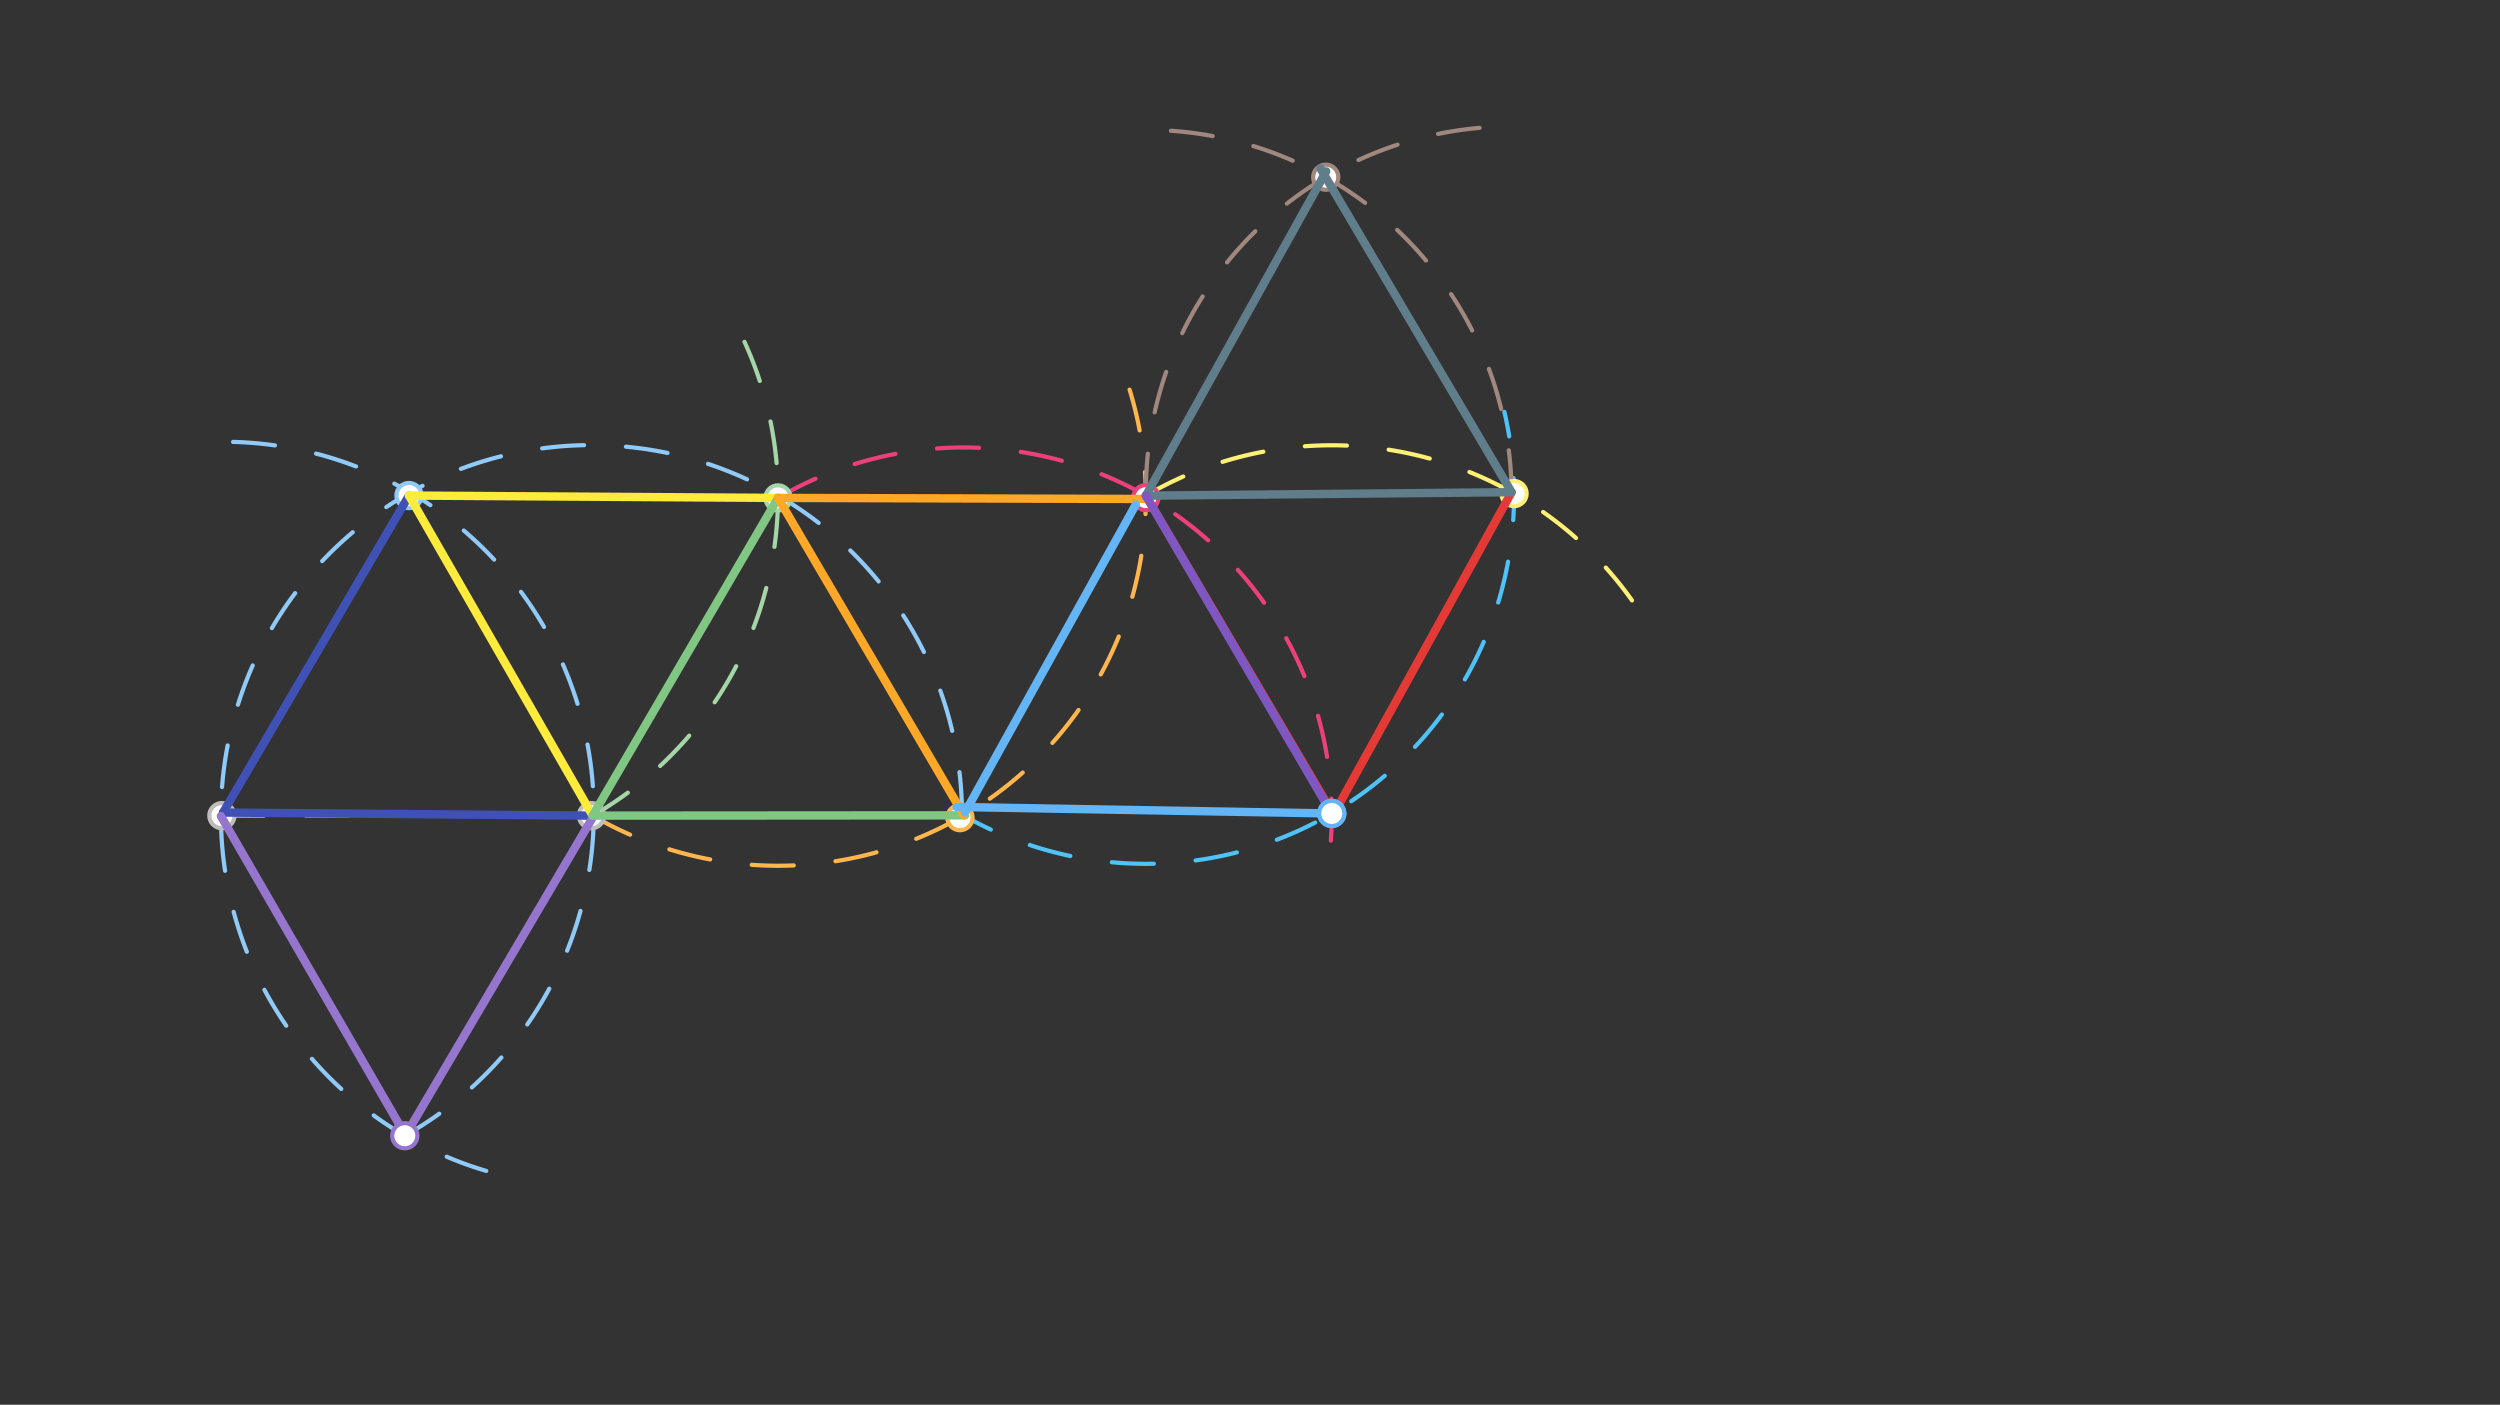 <svg xmlns="http://www.w3.org/2000/svg" class="svg--1it" height="100%" preserveAspectRatio="xMidYMid meet" viewBox="0 0 595.276 334.488" width="100%"><rect x="0" y="0" width="595.276" height="334.488" fill="#333333" stroke="none"/><defs><marker id="marker-arrow" markerHeight="16" markerUnits="userSpaceOnUse" markerWidth="24" orient="auto-start-reverse" refX="24" refY="4" viewBox="0 0 24 8"><path d="M 0 0 L 24 4 L 0 8 z" stroke="inherit"></path></marker></defs><g class="aux-layer--1FB"><g class="element--2qn"><line stroke="#BDBDBD" stroke-dasharray="10" stroke-linecap="round" stroke-width="1" x1="52.837" x2="140.837" y1="194.212" y2="194.212"></line></g><g class="element--2qn"><path d="M 115.775 278.808 A 88.23 88.23 0 1 1 229.04 196.428" fill="none" stroke="#90CAF9" stroke-dasharray="10" stroke-linecap="round" stroke-width="1"></path></g><g class="element--2qn"><path d="M 96.154 270.557 A 88.287 88.287 0 0 0 51.518 105.202" fill="none" stroke="#90CAF9" stroke-dasharray="10" stroke-linecap="round" stroke-width="1"></path></g><g class="element--2qn"><path d="M 141.117 194.212 A 87.871 87.871 0 0 0 176.27 79.287" fill="none" stroke="#A5D6A7" stroke-dasharray="10" stroke-linecap="round" stroke-width="1"></path></g><g class="element--2qn"><path d="M 141.117 194.212 A 87.591 87.591 0 0 0 268.571 91.526" fill="none" stroke="#FFB74D" stroke-dasharray="10" stroke-linecap="round" stroke-width="1"></path></g><g class="element--2qn"><path d="M 185.255 118.555 A 87.591 87.591 0 0 1 315.719 209.652" fill="none" stroke="#EC407A" stroke-dasharray="10" stroke-linecap="round" stroke-width="1"></path></g><g class="element--2qn"><path d="M 227.108 192.808 A 87.664 87.664 0 0 0 358.213 98.089" fill="none" stroke="#4FC3F7" stroke-dasharray="10" stroke-linecap="round" stroke-width="1"></path></g><g class="element--2qn"><path d="M 272.844 118.02 A 87.664 87.664 0 0 1 393.739 151.125" fill="none" stroke="#FFF176" stroke-dasharray="10" stroke-linecap="round" stroke-width="1"></path></g><g class="element--2qn"><path d="M 272.844 118.02 A 87.087 87.087 0 0 1 352.813 30.403" fill="none" stroke="#A1887F" stroke-dasharray="10" stroke-linecap="round" stroke-width="1"></path></g><g class="element--2qn"><path d="M 359.927 117.199 A 87.087 87.087 0 0 0 272.382 30.934" fill="none" stroke="#A1887F" stroke-dasharray="10" stroke-linecap="round" stroke-width="1"></path></g><g class="element--2qn"><circle cx="52.837" cy="194.212" r="3" stroke="#BDBDBD" stroke-width="1" fill="#ffffff"></circle>}</g><g class="element--2qn"><circle cx="140.837" cy="194.212" r="3" stroke="#BDBDBD" stroke-width="1" fill="#ffffff"></circle>}</g><g class="element--2qn"><circle cx="97.385" cy="117.997" r="3" stroke="#90CAF9" stroke-width="1" fill="#ffffff"></circle>}</g><g class="element--2qn"><circle cx="185.255" cy="118.555" r="3" stroke="#A5D6A7" stroke-width="1" fill="#ffffff"></circle>}</g><g class="element--2qn"><circle cx="228.568" cy="194.687" r="3" stroke="#FFB74D" stroke-width="1" fill="#ffffff"></circle>}</g><g class="element--2qn"><circle cx="272.845" cy="118.487" r="3" stroke="#EC407A" stroke-width="1" fill="#ffffff"></circle>}</g><g class="element--2qn"><circle cx="360.507" cy="117.527" r="3" stroke="#FFF176" stroke-width="1" fill="#ffffff"></circle>}</g><g class="element--2qn"><circle cx="315.675" cy="42.193" r="3" stroke="#A1887F" stroke-width="1" fill="#ffffff"></circle>}</g></g><g class="main-layer--3Vd"><g class="element--2qn"><line stroke="#3F51B5" stroke-dasharray="none" stroke-linecap="round" stroke-width="2" x1="97.385" x2="53.108" y1="117.997" y2="193.475"></line></g><g class="element--2qn"><line stroke="#3F51B5" stroke-dasharray="none" stroke-linecap="round" stroke-width="2" x1="53.108" x2="141.117" y1="193.475" y2="194.212"></line></g><g class="element--2qn"><line stroke="#FFEB3B" stroke-dasharray="none" stroke-linecap="round" stroke-width="2" x1="97.385" x2="141.117" y1="117.997" y2="194.212"></line></g><g class="element--2qn"><line stroke="#9575CD" stroke-dasharray="none" stroke-linecap="round" stroke-width="2" x1="52.607" x2="96.442" y1="194.329" y2="270.142"></line></g><g class="element--2qn"><line stroke="#9575CD" stroke-dasharray="none" stroke-linecap="round" stroke-width="2" x1="141.392" x2="96.552" y1="194.212" y2="270.333"></line></g><g class="element--2qn"><line stroke="#FFEB3B" stroke-dasharray="none" stroke-linecap="round" stroke-width="2" x1="97.385" x2="185.255" y1="117.997" y2="118.555"></line></g><g class="element--2qn"><line stroke="#81C784" stroke-dasharray="none" stroke-linecap="round" stroke-width="2" x1="185.255" x2="141.117" y1="118.555" y2="194.212"></line></g><g class="element--2qn"><line stroke="#81C784" stroke-dasharray="none" stroke-linecap="round" stroke-width="2" x1="141.117" x2="229.775" y1="194.212" y2="194.142"></line></g><g class="element--2qn"><line stroke="#FFA726" stroke-dasharray="none" stroke-linecap="round" stroke-width="2" x1="185.255" x2="229.513" y1="118.555" y2="194.142"></line></g><g class="element--2qn"><line stroke="#FFA726" stroke-dasharray="none" stroke-linecap="round" stroke-width="2" x1="185.255" x2="272.442" y1="118.555" y2="118.808"></line></g><g class="element--2qn"><line stroke="#64B5F6" stroke-dasharray="none" stroke-linecap="round" stroke-width="2" x1="270.442" x2="229.775" y1="120.142" y2="193.475"></line></g><g class="element--2qn"><line stroke="#64B5F6" stroke-dasharray="none" stroke-linecap="round" stroke-width="2" x1="227.775" x2="317.102" y1="192.142" y2="193.692"></line></g><g class="element--2qn"><line stroke="#E53935" stroke-dasharray="none" stroke-linecap="round" stroke-width="2" x1="272.844" x2="316.442" y1="118.02" y2="192.142"></line></g><g class="element--2qn"><line stroke="#E53935" stroke-dasharray="none" stroke-linecap="round" stroke-width="2" x1="359.775" x2="317.775" y1="117.475" y2="193.475"></line></g><g class="element--2qn"><line stroke="#607D8B" stroke-dasharray="none" stroke-linecap="round" stroke-width="2" x1="272.844" x2="359.927" y1="118.02" y2="117.199"></line></g><g class="element--2qn"><line stroke="#607D8B" stroke-dasharray="none" stroke-linecap="round" stroke-width="2" x1="315.775" x2="272.844" y1="40.808" y2="118.02"></line></g><g class="element--2qn"><line stroke="#607D8B" stroke-dasharray="none" stroke-linecap="round" stroke-width="2" x1="314.442" x2="359.927" y1="40.142" y2="117.199"></line></g><g class="element--2qn"><line stroke="#7E57C2" stroke-dasharray="none" stroke-linecap="round" stroke-width="2" x1="272.844" x2="317.102" y1="118.02" y2="193.692"></line></g><g class="element--2qn"><circle cx="96.386" cy="270.427" r="3" stroke="#9575CD" stroke-width="1" fill="#ffffff"></circle>}</g><g class="element--2qn"><circle cx="317.102" cy="193.692" r="3" stroke="#64B5F6" stroke-width="1" fill="#ffffff"></circle>}</g><g class="element--2qn"><circle cx="317.102" cy="193.692" r="3" stroke="#64B5F6" stroke-width="1" fill="#ffffff"></circle>}</g></g><g class="snaps-layer--2PT"></g><g class="temp-layer--rAP"></g></svg>